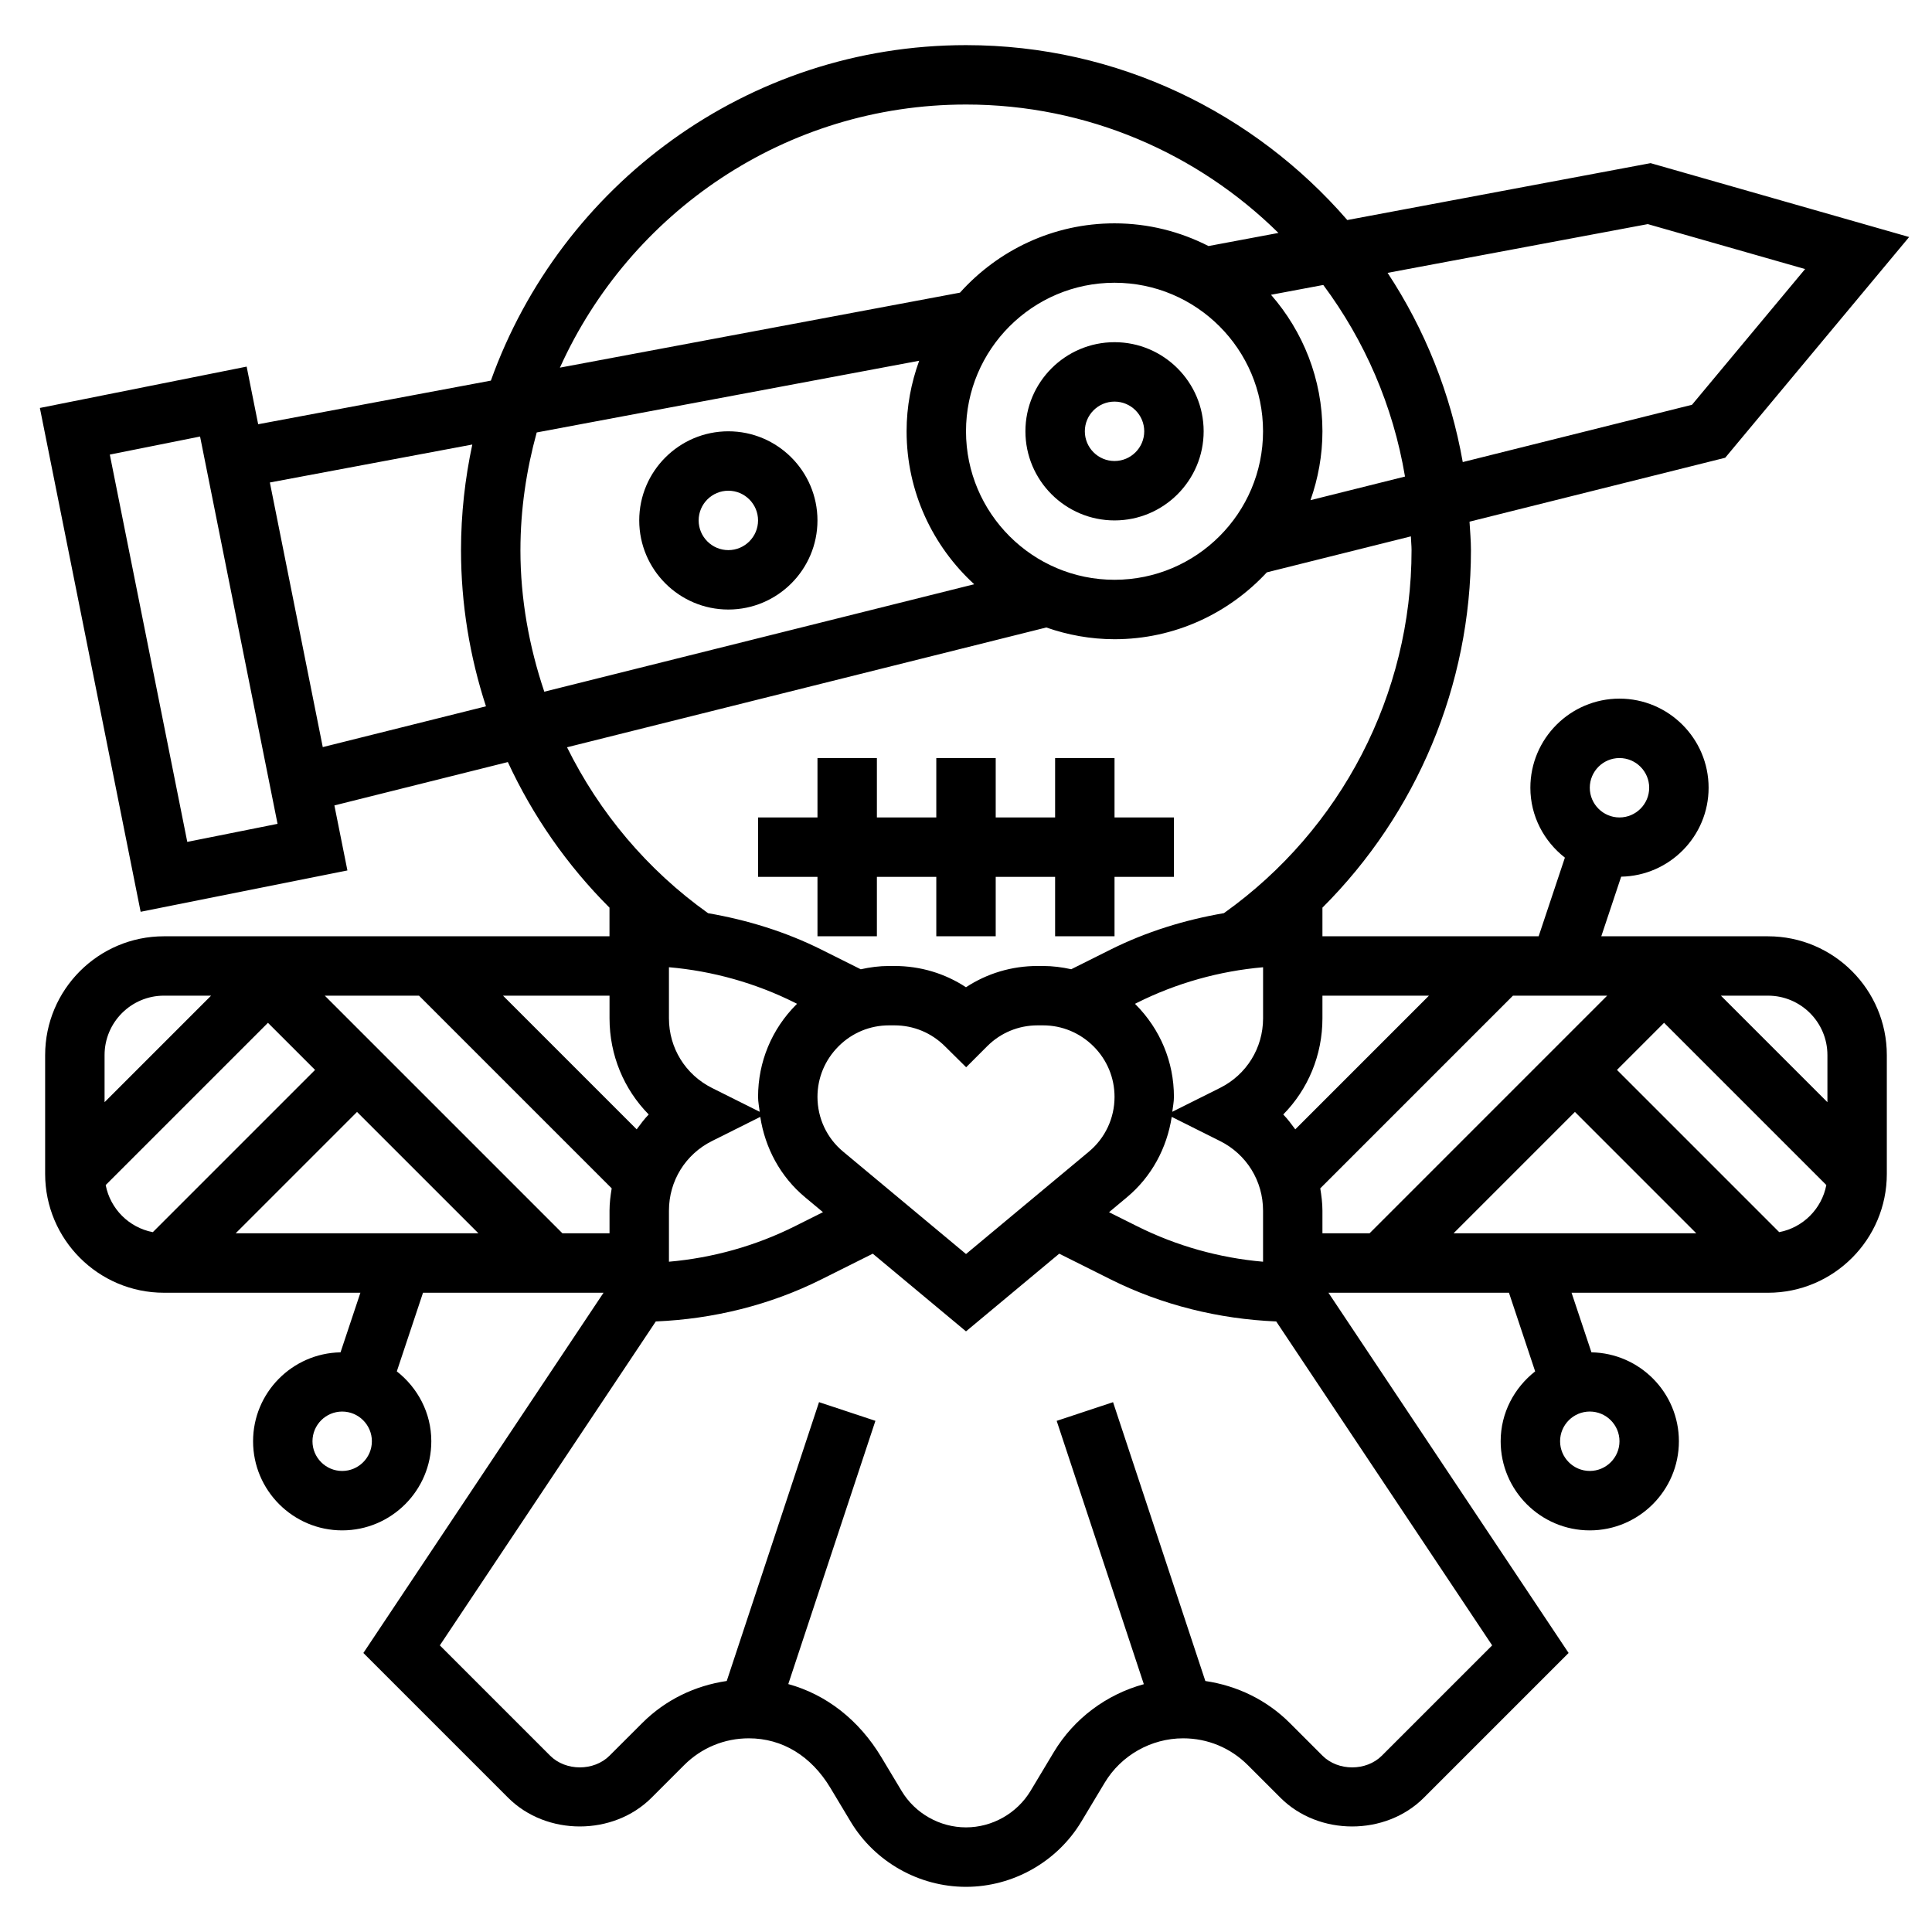 <?xml version="1.0" encoding="UTF-8"?>
<!-- Uploaded to: ICON Repo, www.iconrepo.com, Generator: ICON Repo Mixer Tools -->
<svg fill="#000000" width="800px" height="800px" version="1.1" viewBox="144 144 512 512" xmlns="http://www.w3.org/2000/svg">
 <g>
  <path d="m462.98 258.3c0-13.02-10.598-23.617-23.617-23.617s-23.617 10.598-23.617 23.617 10.598 23.617 23.617 23.617 23.617-10.594 23.617-23.617zm-31.488 0c0-4.336 3.535-7.871 7.871-7.871s7.871 3.535 7.871 7.871c0 4.336-3.535 7.871-7.871 7.871-4.34 0.004-7.871-3.531-7.871-7.871z"/>
  <path d="m337.02 258.3c-13.02 0-23.617 10.598-23.617 23.617s10.598 23.617 23.617 23.617c13.02 0 23.617-10.598 23.617-23.617-0.004-13.02-10.598-23.617-23.617-23.617zm0 31.488c-4.336 0-7.871-3.535-7.871-7.871 0-4.336 3.535-7.871 7.871-7.871 4.336 0 7.871 3.535 7.871 7.871 0 4.336-3.535 7.871-7.871 7.871z"/>
  <path d="m360.64 392.12h15.746v-15.742h15.742v15.742h15.746v-15.742h15.742v15.742h15.746v-15.742h15.742v-15.746h-15.742v-15.742h-15.746v15.742h-15.742v-15.742h-15.746v15.742h-15.742v-15.742h-15.746v15.742h-15.742v15.746h15.742z"/>
  <path d="m612.54 392.12h-44.18l5.266-15.793c12.812-0.234 23.172-10.695 23.172-23.566 0-13.02-10.598-23.617-23.617-23.617-13.02 0-23.617 10.598-23.617 23.617 0 7.543 3.621 14.199 9.148 18.523l-6.953 20.836h-57.301v-7.582c24.953-24.906 39.359-58.922 39.359-94.754 0-2.543-0.242-5.023-0.379-7.535l67.762-16.941 48.742-58.496-68.52-19.578-80.375 15.078c-24.559-28.324-60.707-46.352-101.05-46.352-58.016 0-107.39 37.18-125.91 88.906l-61.668 11.562-3.055-15.273-54.797 10.957 26.703 133.52 54.797-10.957-3.449-17.23 45.965-11.492c6.606 14.266 15.688 27.348 26.938 38.582v7.59h-118.07c-17.367 0-31.488 14.121-31.488 31.488v31.488c0 17.367 14.121 31.488 31.488 31.488h52.059l-5.266 15.793c-12.816 0.234-23.176 10.699-23.176 23.566 0 13.02 10.598 23.617 23.617 23.617s23.617-10.598 23.617-23.617c0-7.543-3.621-14.191-9.141-18.523l6.941-20.836h47.84l-63.645 95.465 38.359 38.359c10.148 10.156 27.859 10.156 38.008 0l8.645-8.645c4.578-4.578 10.664-7.098 17.141-7.098 8.855 0 16.531 4.668 21.617 13.145l5.352 8.918c6.402 10.676 18.113 17.297 30.562 17.297h0.016c12.461 0 24.184-6.637 30.59-17.32l6.164-10.266c4.352-7.262 12.32-11.773 20.789-11.773 6.481 0 12.562 2.519 17.145 7.102l8.645 8.641c10.148 10.156 27.859 10.156 38.008 0l38.359-38.359-63.645-95.465h47.84l6.941 20.836c-5.519 4.332-9.141 10.984-9.141 18.523 0 13.02 10.598 23.617 23.617 23.617s23.617-10.598 23.617-23.617c0-12.871-10.359-23.332-23.176-23.57l-5.269-15.789h52.059c17.367 0 31.488-14.121 31.488-31.488v-31.488c0-17.363-14.121-31.488-31.488-31.488zm-39.359-47.23c4.336 0 7.871 3.535 7.871 7.871s-3.535 7.871-7.871 7.871c-4.336 0-7.871-3.535-7.871-7.871s3.531-7.871 7.871-7.871zm-338.5 188.93c-4.336 0-7.871-3.535-7.871-7.871s3.535-7.871 7.871-7.871 7.871 3.535 7.871 7.871-3.535 7.871-7.871 7.871zm338.5-7.875c0 4.336-3.535 7.871-7.871 7.871s-7.871-3.535-7.871-7.871c0-4.336 3.535-7.871 7.871-7.871s7.871 3.535 7.871 7.871zm55.105-102.34v12.484l-28.23-28.227h12.484c8.684 0 15.746 7.062 15.746 15.742zm-66.914 15.066 32.164 32.168h-64.332zm-54.426 32.168h-12.488v-6.016c0-2.008-0.262-3.961-0.574-5.894l51.066-51.066h24.969zm15.742-62.977-35.426 35.426c-1.008-1.355-2-2.723-3.188-3.938 6.574-6.676 10.383-15.73 10.383-25.477v-6.012zm-177.36 30.777-12.66-6.328c-7.019-3.519-11.391-10.578-11.391-18.438v-13.547c11.57 1 22.961 4.195 33.348 9.391l0.621 0.309c-0.062 0.062-0.141 0.102-0.203 0.172-6.543 6.543-10.148 15.242-10.148 24.492 0 1.336 0.285 2.629 0.434 3.949zm-12.66 7.754 12.809-6.406c1.281 8.266 5.344 15.863 11.879 21.301l4.738 3.953-7.469 3.738c-10.383 5.195-21.773 8.383-33.348 9.391v-13.547c0-7.856 4.371-14.918 11.391-18.43zm34.766 2.797c-4.324-3.59-6.797-8.879-6.797-14.5 0-5.047 1.969-9.785 5.598-13.422 3.574-3.566 8.312-5.535 13.359-5.535h1.457c5.047 0 9.785 1.969 13.391 5.566l5.598 5.535 5.566-5.566c3.562-3.566 8.305-5.535 13.348-5.535h1.457c5.047 0 9.785 1.969 13.422 5.598 3.559 3.574 5.527 8.312 5.527 13.359 0 5.621-2.473 10.91-6.793 14.508l-32.566 27.133zm75.207 12.105c6.535-5.449 10.598-13.035 11.879-21.309l12.809 6.406c7.023 3.512 11.391 10.574 11.391 18.43v13.547c-11.57-1-22.961-4.195-33.348-9.391l-7.469-3.731zm24.688-28.992-12.66 6.328c0.152-1.312 0.434-2.606 0.434-3.941 0-9.25-3.606-17.941-10.211-24.555-0.039-0.039-0.086-0.062-0.125-0.102l0.613-0.309c10.383-5.195 21.773-8.383 33.348-9.391v13.547c-0.008 7.852-4.375 14.91-11.398 18.422zm113.35-228.91 41.691 11.91-29.977 35.969-60.75 15.184c-3.227-18.246-10.086-35.234-19.918-50.145zm-298.76 86.387c0-10.801 1.582-21.223 4.312-31.172l101.36-19.004c-2.125 5.84-3.336 12.125-3.336 18.688 0 16.043 6.934 30.465 17.918 40.539l-113.93 28.48c-4.031-11.969-6.328-24.582-6.328-37.531zm118.08-31.488c0-21.703 17.656-39.359 39.359-39.359s39.359 17.656 39.359 39.359-17.656 39.359-39.359 39.359c-21.703 0.004-39.359-17.656-39.359-39.359zm80.828-36.172 13.855-2.598c10.934 14.695 18.508 31.969 21.656 50.773l-25.047 6.258c2.012-5.719 3.168-11.852 3.168-18.262 0-13.844-5.172-26.48-13.633-36.172zm-80.828-50.418c32.234 0 61.473 13.012 82.797 34.031l-18.531 3.473c-7.484-3.82-15.941-6.016-24.906-6.016-16.262 0-30.859 7.125-40.957 18.367l-106.02 19.875c18.516-41.047 59.734-69.73 107.61-69.73zm-206.37 195.41-20.531-102.64 23.922-4.785 20.531 102.64zm35.906-25.121-14.02-70.125 53.648-10.059c-1.93 9.031-2.992 18.383-2.992 27.977 0 14.242 2.305 28.184 6.613 41.398zm64.73 0.047 127.01-31.746c5.676 1.977 11.746 3.109 18.082 3.109 15.949 0 30.293-6.856 40.367-17.719l38.172-9.539c0.031 1.219 0.18 2.414 0.18 3.641 0 38.211-18.594 74.051-49.727 96.211-10.406 1.793-20.586 4.93-30.016 9.645l-10.445 5.219c-2.441-0.535-4.93-0.863-7.488-0.863h-1.457c-6.824 0-13.359 1.969-18.949 5.637-5.578-3.672-12.113-5.637-18.953-5.637h-1.457c-2.551 0-5.047 0.332-7.477 0.875l-10.445-5.219c-9.438-4.715-19.617-7.848-30.016-9.645-16.141-11.496-28.828-26.68-37.379-43.969zm-23.48 128.8h-64.332l32.164-32.164zm-40.715-62.977h24.969l51.066 51.066c-0.316 1.934-0.574 3.887-0.574 5.894v6.016h-12.484zm85.844 31.488c-1.188 1.211-2.18 2.582-3.188 3.938l-35.426-35.426h28.23v6.016c0 9.742 3.809 18.797 10.383 25.473zm-128.46-31.488h12.484l-28.227 28.23v-12.488c0-8.68 7.059-15.742 15.742-15.742zm-15.445 50.191 43-42.996 12.484 12.484-42.996 42.996c-6.309-1.203-11.281-6.18-12.488-12.484zm338.2 151.22c-4.141 4.141-11.602 4.141-15.742 0l-8.645-8.645c-6.141-6.141-13.957-9.895-22.395-11.141l-24.457-73.895-14.941 4.953 23.098 69.785c-9.848 2.684-18.508 9.078-23.859 18.004l-6.164 10.273c-3.594 5.957-10.145 9.668-17.102 9.668h-0.008c-6.949 0-13.492-3.699-17.059-9.652l-5.352-8.918c-5.945-9.91-14.633-16.648-24.68-19.406l23.09-69.762-14.941-4.953-24.457 73.895c-8.438 1.242-16.254 5-22.395 11.141l-8.664 8.652c-4.141 4.141-11.602 4.141-15.742 0l-29.23-29.23 57.23-85.844c15.191-0.629 30.277-4.336 43.871-11.141l13.633-6.816 24.703 20.586 24.703-20.586 13.633 6.816c13.602 6.801 28.688 10.508 43.871 11.141l57.23 85.844zm105.3-138.74-42.996-42.996 12.484-12.484 42.996 42.996c-1.203 6.305-6.18 11.281-12.484 12.484z"/>
 </g>
</svg>